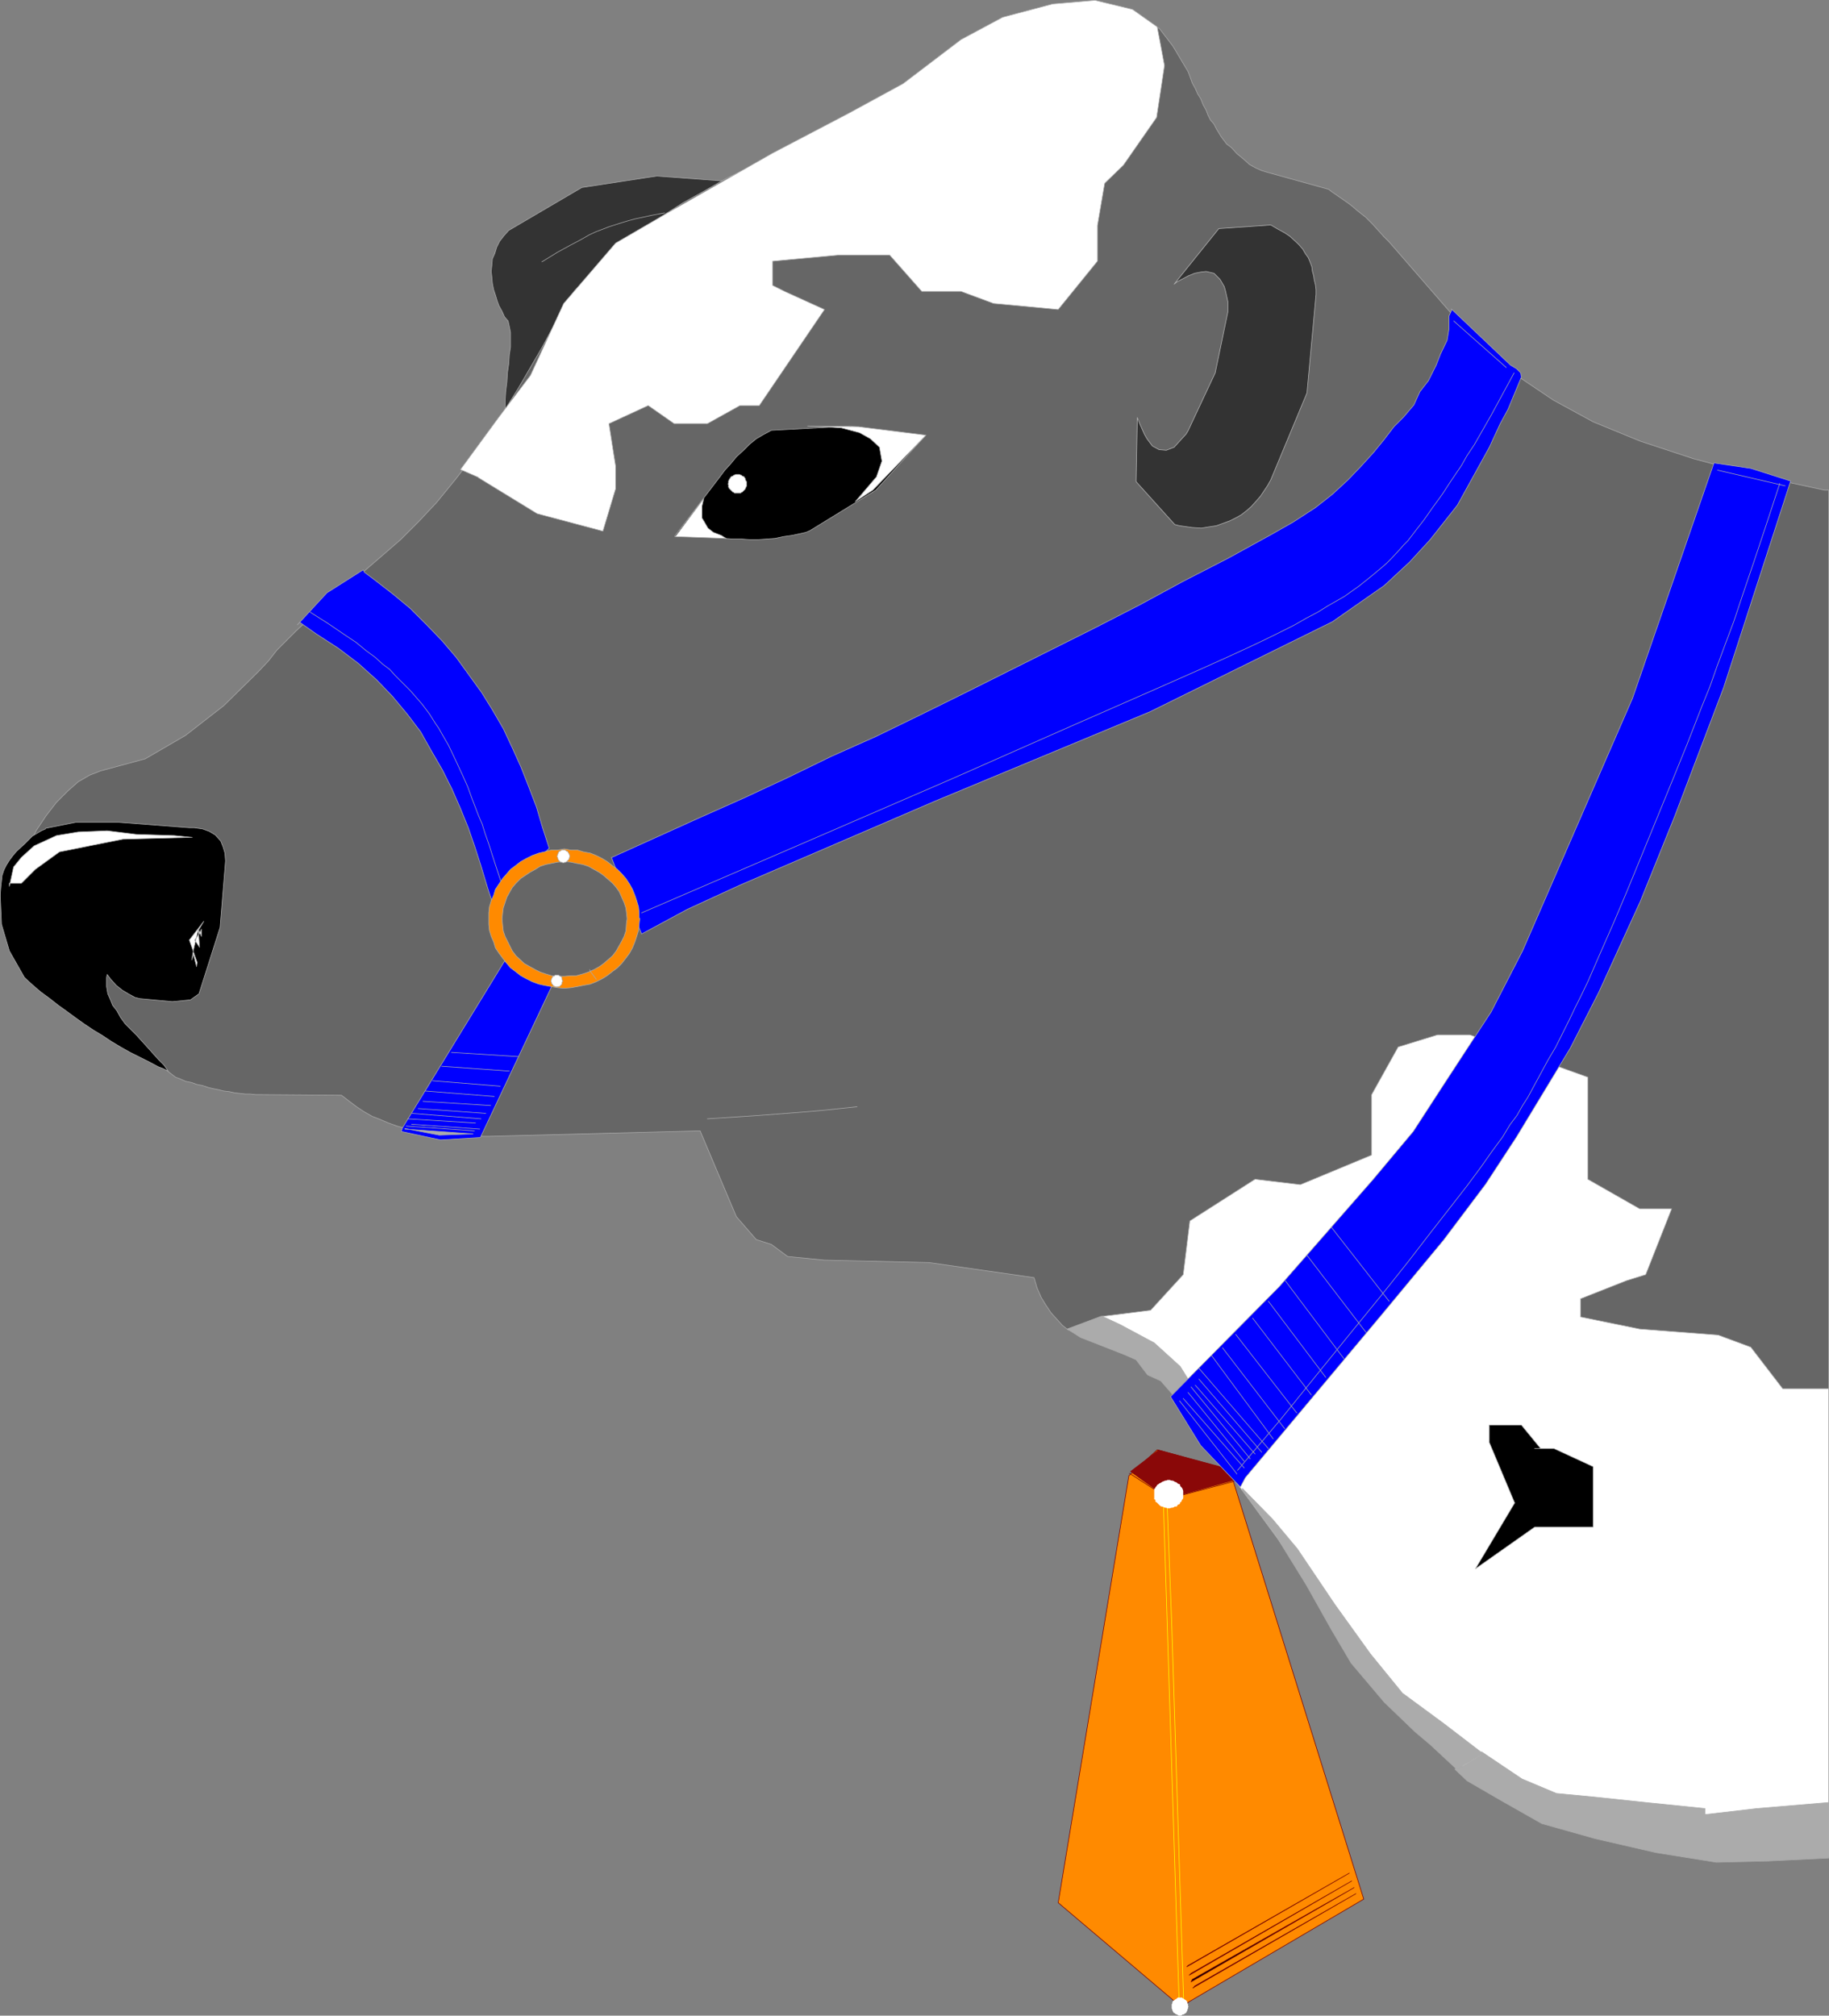 <?xml version="1.0" encoding="UTF-8" standalone="no"?>
<svg
   version="1.0"
   width="129.51mm"
   height="142.697mm"
   id="svg99"
   sodipodi:docname="Cow Head 2.wmf"
   xmlns:inkscape="http://www.inkscape.org/namespaces/inkscape"
   xmlns:sodipodi="http://sodipodi.sourceforge.net/DTD/sodipodi-0.dtd"
   xmlns="http://www.w3.org/2000/svg"
   xmlns:svg="http://www.w3.org/2000/svg">
  <rect width="100%" height="100%" fill="#808080" stroke="none"/>
  <sodipodi:namedview
     id="namedview99"
     pagecolor="#ffffff"
     bordercolor="#000000"
     borderopacity="0.25"
     inkscape:showpageshadow="2"
     inkscape:pageopacity="0.0"
     inkscape:pagecheckerboard="0"
     inkscape:deskcolor="#d1d1d1"
     inkscape:document-units="mm" />
  <defs
     id="defs1">
    <pattern
       id="WMFhbasepattern"
       patternUnits="userSpaceOnUse"
       width="6"
       height="6"
       x="0"
       y="0" />
  </defs>
  <path
     style="fill:#333333;fill-opacity:1;fill-rule:evenodd;stroke:none"
     d="m 136.148,61.649 19.554,-11.473 20.038,-3.07 19.715,1.454 19.23,2.424 -75.952,72.072 -0.646,-1.293 -0.646,-1.293 -0.97,-2.424 -0.646,-2.586 -0.485,-2.747 -0.162,-2.586 v -2.747 l 0.162,-2.586 0.323,-2.586 0.162,-2.586 0.323,-2.262 0.162,-2.424 0.323,-2.101 v -2.101 -1.778 l -0.323,-1.616 -0.323,-1.454 -0.97,-1.131 -0.646,-1.454 -0.808,-1.454 -0.485,-1.293 -0.485,-1.616 -0.485,-1.454 -0.323,-1.616 -0.162,-1.778 -0.162,-1.454 0.162,-1.616 0.162,-1.778 0.646,-1.454 0.485,-1.616 0.808,-1.616 1.131,-1.454 1.293,-1.454 z"
     id="path1" />
  <path
     style="fill:none;stroke:#ababab;stroke-width:0.162px;stroke-linecap:round;stroke-linejoin:round;stroke-miterlimit:4;stroke-dasharray:none;stroke-opacity:1"
     d="m 136.148,61.649 19.554,-11.473 20.038,-3.07 19.715,1.454 19.23,2.424 -75.952,72.072 -0.646,-1.293 -0.646,-1.293 -0.97,-2.424 -0.646,-2.586 -0.485,-2.747 -0.162,-2.586 v -2.747 l 0.162,-2.586 0.323,-2.586 0.162,-2.586 0.323,-2.262 0.162,-2.424 0.323,-2.101 v -2.101 -1.778 l -0.323,-1.616 -0.323,-1.454 -0.97,-1.131 -0.646,-1.454 -0.808,-1.454 -0.485,-1.293 -0.485,-1.616 -0.485,-1.454 -0.323,-1.616 -0.162,-1.778 -0.162,-1.454 0.162,-1.616 0.162,-1.778 0.646,-1.454 0.485,-1.616 0.808,-1.616 1.131,-1.454 1.293,-1.454 v 0"
     id="path2" />
  <path
     style="fill:#666666;fill-opacity:1;fill-rule:evenodd;stroke:none"
     d="m 489.405,131.136 v 242.233 l -196.505,-17.937 -6.949,0.485 -1.616,-1.293 -1.616,-1.778 -1.454,-1.616 -1.293,-1.939 -1.293,-2.101 -1.131,-2.586 -0.808,-2.747 -28.118,-4.04 -27.957,-0.646 -9.858,-0.97 -4.363,-3.232 -4.04,-1.293 -5.333,-6.141 -9.696,-22.947 -56.398,1.454 h -1.778 l -1.454,-0.162 h -3.232 l -2.586,-0.162 -2.909,-0.162 -2.586,-0.323 -2.747,-0.323 -2.424,-0.485 -2.586,-0.485 -2.424,-0.646 -2.262,-0.808 -2.262,-0.97 -2.101,-0.808 -2.262,-1.293 -1.939,-1.293 -1.939,-1.454 -2.101,-1.616 -21.493,-0.162 h -1.454 l -1.454,-0.162 h -1.293 l -1.454,-0.162 -1.454,-0.162 -1.454,-0.323 -1.454,-0.162 -1.293,-0.323 -1.616,-0.323 -1.293,-0.323 -1.454,-0.485 -1.616,-0.323 -1.293,-0.485 -1.616,-0.323 -1.454,-0.646 -1.293,-0.485 -28.118,-21.816 -2.909,-1.939 -2.262,-1.778 -3.878,-3.878 -2.909,-4.525 -1.778,-4.363 -0.97,-4.848 v -4.686 l 0.485,-4.848 1.293,-4.686 1.616,-4.363 2.262,-4.363 2.586,-3.878 2.747,-3.555 3.07,-3.07 2.747,-2.424 3.07,-1.778 2.909,-1.131 11.958,-3.232 10.827,-6.302 10.181,-7.918 9.211,-9.049 2.747,-2.909 2.262,-2.909 5.01,-5.01 4.848,-4.525 4.525,-4.04 4.686,-4.04 4.525,-3.717 4.686,-4.04 4.848,-4.202 4.848,-4.848 4.848,-5.171 5.01,-6.141 5.494,-7.11 5.494,-7.918 5.818,-9.373 6.302,-10.827 6.626,-12.281 2.101,-2.909 2.424,-2.424 4.848,-5.009 5.171,-4.525 5.333,-4.04 5.494,-3.878 5.818,-3.717 5.818,-3.232 5.656,-3.232 6.302,-3.07 5.979,-3.232 6.141,-2.747 5.979,-3.07 5.979,-3.232 6.141,-3.232 6.949,-2.262 8.08,-3.717 12.766,-9.211 12.443,-7.272 10.019,-2.909 10.342,-0.808 8.726,2.586 10.019,1.939 3.717,4.848 4.04,6.787 0.323,0.808 0.808,2.262 0.808,1.454 0.646,1.454 0.808,1.293 0.646,1.616 0.808,1.454 0.485,1.293 0.646,1.293 0.97,1.131 0.646,1.293 1.293,2.101 1.454,1.939 1.293,0.97 1.454,1.616 1.778,1.454 1.616,1.454 1.778,0.97 1.454,0.646 1.616,0.485 16.322,4.525 0.808,0.646 2.586,1.778 1.616,1.131 1.293,0.97 1.293,1.131 2.262,1.778 1.778,1.778 1.616,1.778 1.454,1.616 1.454,1.454 18.261,21.008 7.757,8.08 8.565,6.949 9.373,6.302 10.666,5.817 12.605,5.171 14.221,4.686 16.322,4.363 18.746,4.04 z"
     id="path3" />
  <path
     style="fill:none;stroke:#ababab;stroke-width:0.162px;stroke-linecap:round;stroke-linejoin:round;stroke-miterlimit:4;stroke-dasharray:none;stroke-opacity:1"
     d="m 489.405,131.136 v 242.233 l -196.505,-17.937 -6.949,0.485 -1.616,-1.293 -1.616,-1.778 -1.454,-1.616 -1.293,-1.939 -1.293,-2.101 -1.131,-2.586 -0.808,-2.747 -28.118,-4.04 -27.957,-0.646 -9.858,-0.97 -4.363,-3.232 -4.04,-1.293 -5.333,-6.141 -9.696,-22.947 -56.398,1.454 h -1.778 l -1.454,-0.162 h -3.232 l -2.586,-0.162 -2.909,-0.162 -2.586,-0.323 -2.747,-0.323 -2.424,-0.485 -2.586,-0.485 -2.424,-0.646 -2.262,-0.808 -2.262,-0.97 -2.101,-0.808 -2.262,-1.293 -1.939,-1.293 -1.939,-1.454 -2.101,-1.616 -21.493,-0.162 h -1.454 l -1.454,-0.162 h -1.293 l -1.454,-0.162 -1.454,-0.162 -1.454,-0.323 -1.454,-0.162 -1.293,-0.323 -1.616,-0.323 -1.293,-0.323 -1.454,-0.485 -1.616,-0.323 -1.293,-0.485 -1.616,-0.323 -1.454,-0.646 -1.293,-0.485 -28.118,-21.816 -2.909,-1.939 -2.262,-1.778 -3.878,-3.878 -2.909,-4.525 -1.778,-4.363 -0.97,-4.848 v -4.686 l 0.485,-4.848 1.293,-4.686 1.616,-4.363 2.262,-4.363 2.586,-3.878 2.747,-3.555 3.07,-3.07 2.747,-2.424 3.07,-1.778 2.909,-1.131 11.958,-3.232 10.827,-6.302 10.181,-7.918 9.211,-9.049 2.747,-2.909 2.262,-2.909 5.01,-5.01 4.848,-4.525 4.525,-4.04 4.686,-4.04 4.525,-3.717 4.686,-4.04 4.848,-4.202 4.848,-4.848 4.848,-5.171 5.01,-6.141 5.494,-7.11 5.494,-7.918 5.818,-9.373 6.302,-10.827 6.626,-12.281 2.101,-2.909 2.424,-2.424 4.848,-5.009 5.171,-4.525 5.333,-4.04 5.494,-3.878 5.818,-3.717 5.818,-3.232 5.656,-3.232 6.302,-3.07 5.979,-3.232 6.141,-2.747 5.979,-3.07 5.979,-3.232 6.141,-3.232 6.949,-2.262 8.08,-3.717 12.766,-9.211 12.443,-7.272 10.019,-2.909 10.342,-0.808 8.726,2.586 10.019,1.939 3.717,4.848 4.04,6.787 0.323,0.808 0.808,2.262 0.808,1.454 0.646,1.454 0.808,1.293 0.646,1.616 0.808,1.454 0.485,1.293 0.646,1.293 0.97,1.131 0.646,1.293 1.293,2.101 1.454,1.939 1.293,0.97 1.454,1.616 1.778,1.454 1.616,1.454 1.778,0.97 1.454,0.646 1.616,0.485 16.322,4.525 0.808,0.646 2.586,1.778 1.616,1.131 1.293,0.97 1.293,1.131 2.262,1.778 1.778,1.778 1.616,1.778 1.454,1.616 1.454,1.454 18.261,21.008 7.757,8.08 8.565,6.949 9.373,6.302 10.666,5.817 12.605,5.171 14.221,4.686 16.322,4.363 18.746,4.04 h 1.131 v 0"
     id="path4" />
  <path
     style="fill:#333333;fill-opacity:1;fill-rule:evenodd;stroke:none"
     d="m 314.231,76.031 0.808,-0.646 3.07,-1.616 1.616,-0.646 1.616,-0.323 1.454,-0.162 2.101,0.485 1.616,1.616 1.131,1.939 0.323,1.131 0.323,1.454 0.323,1.454 v 1.131 1.616 l -3.394,16.321 -7.272,15.513 -0.485,0.808 -1.616,1.778 -1.616,1.778 -2.101,0.808 -1.939,-0.162 -1.778,-0.97 -1.454,-1.939 -0.646,-1.131 -0.646,-1.454 -0.646,-1.454 -0.646,-1.616 -0.323,17.129 10.342,11.473 1.293,0.323 3.394,0.485 2.424,0.162 1.939,-0.323 2.101,-0.323 1.778,-0.646 1.778,-0.646 1.616,-0.808 1.454,-0.808 1.454,-1.131 1.293,-1.131 1.293,-1.454 1.131,-1.293 0.97,-1.454 0.97,-1.454 0.808,-1.454 9.696,-23.27 2.424,-26.34 v -1.293 l -0.162,-1.293 -0.323,-1.293 -0.162,-1.131 -0.323,-1.131 -0.162,-1.293 -0.485,-1.293 -0.485,-1.131 -0.808,-1.131 -0.646,-1.131 -1.131,-1.293 -2.262,-2.101 -1.454,-0.97 -1.778,-0.97 -1.939,-1.131 -13.898,0.97 z"
     id="path5" />
  <path
     style="fill:none;stroke:#b6b6b6;stroke-width:0.162px;stroke-linecap:round;stroke-linejoin:round;stroke-miterlimit:4;stroke-dasharray:none;stroke-opacity:1"
     d="m 314.231,76.031 0.808,-0.646 3.07,-1.616 1.616,-0.646 1.616,-0.323 1.454,-0.162 2.101,0.485 1.616,1.616 1.131,1.939 0.323,1.131 0.323,1.454 0.323,1.454 v 1.131 1.616 l -3.394,16.321 -7.272,15.513 -0.485,0.808 -1.616,1.778 -1.616,1.778 -2.101,0.808 -1.939,-0.162 -1.778,-0.97 -1.454,-1.939 -0.646,-1.131 -0.646,-1.454 -0.646,-1.454 -0.646,-1.616 -0.323,17.129 10.342,11.473 1.293,0.323 3.394,0.485 2.424,0.162 1.939,-0.323 2.101,-0.323 1.778,-0.646 1.778,-0.646 1.616,-0.808 1.454,-0.808 1.454,-1.131 1.293,-1.131 1.293,-1.454 1.131,-1.293 0.97,-1.454 0.97,-1.454 0.808,-1.454 9.696,-23.27 2.424,-26.34 v -1.293 l -0.162,-1.293 -0.323,-1.293 -0.162,-1.131 -0.323,-1.131 -0.162,-1.293 -0.485,-1.293 -0.485,-1.131 -0.808,-1.131 -0.646,-1.131 -1.131,-1.293 -2.262,-2.101 -1.454,-0.97 -1.778,-0.97 -1.939,-1.131 -13.898,0.97 -11.958,14.867 v 0"
     id="path6" />
  <path
     style="fill:#0000ff;fill-opacity:1;fill-rule:evenodd;stroke:none"
     d="m 79.588,167.172 7.918,-8.565 9.696,-6.141 0.323,0.646 2.586,1.939 5.01,3.878 4.686,3.878 4.363,4.363 4.202,4.363 3.717,4.363 3.394,4.686 3.394,4.686 2.909,4.686 2.909,5.009 2.424,5.171 2.262,5.009 2.101,5.333 2.101,5.494 1.616,5.494 1.778,5.494 -15.19,14.544 -0.808,-2.424 -0.808,-2.586 -1.454,-4.848 -1.616,-5.01 -1.778,-5.171 -2.101,-5.171 -2.262,-5.171 -2.586,-5.171 -2.909,-5.009 -2.909,-5.171 -3.555,-4.686 -4.04,-4.848 -4.202,-4.363 -4.848,-4.363 -5.333,-4.04 -5.979,-3.878 -4.363,-3.07 z"
     id="path7" />
  <path
     style="fill:none;stroke:#ababab;stroke-width:0.162px;stroke-linecap:round;stroke-linejoin:round;stroke-miterlimit:4;stroke-dasharray:none;stroke-opacity:1"
     d="m 79.588,167.172 7.918,-8.565 9.696,-6.141 0.323,0.646 2.586,1.939 5.01,3.878 4.686,3.878 4.363,4.363 4.202,4.363 3.717,4.363 3.394,4.686 3.394,4.686 2.909,4.686 2.909,5.009 2.424,5.171 2.262,5.009 2.101,5.333 2.101,5.494 1.616,5.494 1.778,5.494 -15.19,14.544 -0.808,-2.424 -0.808,-2.586 -1.454,-4.848 -1.616,-5.01 -1.778,-5.171 -2.101,-5.171 -2.262,-5.171 -2.586,-5.171 -2.909,-5.009 -2.909,-5.171 -3.555,-4.686 -4.04,-4.848 -4.202,-4.363 -4.848,-4.363 -5.333,-4.04 -5.979,-3.878 -4.363,-3.07 -0.646,0.646 v 0"
     id="path8" />
  <path
     style="fill:#0000ff;fill-opacity:1;fill-rule:evenodd;stroke:none"
     d="m 107.706,301.781 27.31,-44.601 12.766,6.464 -19.23,40.722 -10.666,0.646 -10.504,-2.262 0.323,-0.97 z"
     id="path9" />
  <path
     style="fill:none;stroke:#ababab;stroke-width:0.162px;stroke-linecap:round;stroke-linejoin:round;stroke-miterlimit:4;stroke-dasharray:none;stroke-opacity:1"
     d="m 107.706,301.781 27.31,-44.601 12.766,6.464 -19.23,40.722 -10.666,0.646 -10.504,-2.262 0.323,-0.97 v 0"
     id="path10" />
  <path
     style="fill:#0000ff;fill-opacity:1;fill-rule:evenodd;stroke:none"
     d="m 163.62,229.386 8.08,20.523 12.282,-6.625 14.059,-6.464 52.197,-22.462 57.53,-23.916 48.803,-24.078 13.898,-9.696 6.787,-6.302 5.494,-5.979 7.272,-9.211 8.565,-15.513 2.909,-6.302 2.101,-3.878 3.555,-8.565 -0.162,-1.131 -1.131,-1.131 -1.616,-0.97 -15.837,-15.028 0.162,0.162 -0.808,1.778 v 3.555 l -0.485,2.909 -1.778,3.717 -1.131,2.909 -2.101,4.202 -2.262,2.909 -1.616,3.555 -2.747,3.232 -2.586,2.586 -2.586,3.394 -2.909,3.555 -3.232,3.555 -3.555,3.717 -4.202,3.878 -4.525,3.555 -5.979,3.878 -5.979,3.394 -11.474,6.302 -11.958,6.141 -11.635,6.302 -11.958,6.141 -11.635,5.817 -11.958,5.979 -11.635,5.817 -11.797,5.817 -11.635,5.656 -11.958,5.333 -11.635,5.656 -11.797,5.494 -11.635,5.171 -11.797,5.333 -11.797,5.333 v 0 z"
     id="path11" />
  <path
     style="fill:none;stroke:#ababab;stroke-width:0.162px;stroke-linecap:round;stroke-linejoin:round;stroke-miterlimit:4;stroke-dasharray:none;stroke-opacity:1"
     d="m 163.62,229.386 8.08,20.523 12.282,-6.625 14.059,-6.464 52.197,-22.462 57.53,-23.916 48.803,-24.078 13.898,-9.696 6.787,-6.302 5.494,-5.979 7.272,-9.211 8.565,-15.513 2.909,-6.302 2.101,-3.878 3.555,-8.565 -0.162,-1.131 -1.131,-1.131 -1.616,-0.97 -15.837,-15.028 0.162,0.162 -0.808,1.778 v 3.555 l -0.485,2.909 -1.778,3.717 -1.131,2.909 -2.101,4.202 -2.262,2.909 -1.616,3.555 -2.747,3.232 -2.586,2.586 -2.586,3.394 -2.909,3.555 -3.232,3.555 -3.555,3.717 -4.202,3.878 -4.525,3.555 -5.979,3.878 -5.979,3.394 -11.474,6.302 -11.958,6.141 -11.635,6.302 -11.958,6.141 -11.635,5.817 -11.958,5.979 -11.635,5.817 -11.797,5.817 -11.635,5.656 -11.958,5.333 -11.635,5.656 -11.797,5.494 -11.635,5.171 -11.797,5.333 -11.797,5.333 v 0"
     id="path12" />
  <path
     style="fill:#ffffff;fill-opacity:1;fill-rule:evenodd;stroke:none"
     d="m 127.906,127.742 15.837,9.696 17.614,4.686 3.394,-11.312 v -6.141 l -1.778,-11.312 10.504,-4.848 6.949,4.848 h 8.888 l 8.726,-4.848 h 5.171 l 17.453,-25.694 -10.666,-4.848 -3.232,-1.616 v -6.464 l 17.453,-1.616 h 13.898 l 8.565,9.696 h 10.504 l 8.726,3.232 17.291,1.616 10.504,-12.928 v -9.534 l 1.939,-11.312 5.01,-4.848 8.888,-12.766 2.101,-13.897 -1.939,-10.342 -6.626,-4.686 -10.019,-2.424 -11.312,0.97 -13.413,3.555 -11.15,5.979 -15.514,11.797 -14.544,7.918 -20.362,10.665 -28.118,15.998 -13.898,8.08 -13.898,16.16 -8.888,19.23 -8.565,11.312 -10.181,13.897 4.848,2.101 v 0 z"
     id="path13" />
  <path
     style="fill:none;stroke:#ababab;stroke-width:0.162px;stroke-linecap:round;stroke-linejoin:round;stroke-miterlimit:4;stroke-dasharray:none;stroke-opacity:1"
     d="m 127.906,127.742 15.837,9.696 17.614,4.686 3.394,-11.312 v -6.141 l -1.778,-11.312 10.504,-4.848 6.949,4.848 h 8.888 l 8.726,-4.848 h 5.171 l 17.453,-25.694 -10.666,-4.848 -3.232,-1.616 v -6.464 l 17.453,-1.616 h 13.898 l 8.565,9.696 h 10.504 l 8.726,3.232 17.291,1.616 10.504,-12.928 v -9.534 l 1.939,-11.312 5.01,-4.848 8.888,-12.766 2.101,-13.897 -1.939,-10.342 -6.626,-4.686 -10.019,-2.424 -11.312,0.97 -13.413,3.555 -11.15,5.979 -15.514,11.797 -14.544,7.918 -20.362,10.665 -28.118,15.998 -13.898,8.08 -13.898,16.16 -8.888,19.23 -8.565,11.312 -10.181,13.897 4.848,2.101 v 0"
     id="path14" />
  <path
     style="fill:#ffffff;fill-opacity:1;fill-rule:evenodd;stroke:none"
     d="m 295,352.2 12.928,-1.616 8.726,-9.534 1.778,-14.382 17.453,-11.15 12.12,1.454 19.069,-7.918 v -16.16 l 7.11,-12.766 10.504,-3.232 h 8.726 l 31.512,11.312 v 12.766 14.544 l 13.898,7.918 h 8.565 l -6.949,17.614 -5.171,1.616 -12.282,4.848 v 4.848 l 15.837,3.232 21.008,1.616 8.726,3.232 8.565,11.15 h 10.504 1.778 v 125.237 l -24.078,1.131 -16.16,-2.262 -6.949,-1.131 -27.795,-7.433 -18.907,-10.019 -3.717,-4.04 -3.07,-3.232 -1.778,-1.293 -3.394,-2.101 -7.595,-7.433 -12.443,-15.675 -8.403,-13.251 -13.09,-18.26 -20.038,-27.31 -8.242,-12.443 -8.403,-10.181 -10.342,-9.696 z"
     id="path15" />
  <path
     style="fill:none;stroke:#ababab;stroke-width:0.162px;stroke-linecap:round;stroke-linejoin:round;stroke-miterlimit:4;stroke-dasharray:none;stroke-opacity:1"
     d="m 295,352.2 12.928,-1.616 8.726,-9.534 1.778,-14.382 17.453,-11.15 12.12,1.454 19.069,-7.918 v -16.16 l 7.11,-12.766 10.504,-3.232 h 8.726 l 31.512,11.312 v 12.766 14.544 l 13.898,7.918 h 8.565 l -6.949,17.614 -5.171,1.616 -12.282,4.848 v 4.848 l 15.837,3.232 21.008,1.616 8.726,3.232 8.565,11.15 h 10.504 1.778 v 125.237 l -24.078,1.131 -16.16,-2.262 -6.949,-1.131 -27.795,-7.433 -18.907,-10.019 -3.717,-4.04 -3.07,-3.232 -1.778,-1.293 -3.394,-2.101 -7.595,-7.433 -12.443,-15.675 -8.403,-13.251 -13.09,-18.26 -20.038,-27.31 -8.242,-12.443 -8.403,-10.181 -10.342,-9.696 v 0"
     id="path16" />
  <path
     style="fill:none;stroke:#ababab;stroke-width:0.162px;stroke-linecap:round;stroke-linejoin:round;stroke-miterlimit:4;stroke-dasharray:none;stroke-opacity:1"
     d="m 145.036,70.052 4.202,-2.586 3.555,-1.939 2.747,-1.454 2.262,-1.293 1.778,-0.808 1.293,-0.485 2.101,-0.808 0.485,-0.162 3.07,-0.97 1.616,-0.485 1.778,-0.485 2.262,-0.485 2.262,-0.485 3.394,-0.646"
     id="path17" />
  <path
     style="fill:#000000;fill-opacity:1;fill-rule:evenodd;stroke:none"
     d="m 410.706,387.589 h 5.171 l 10.504,4.848 v 6.464 9.696 h -15.675 l -15.837,11.15 10.504,-17.614 -6.787,-16.16 v -4.686 h 8.565 l 5.171,6.302 z"
     id="path18" />
  <path
     style="fill:none;stroke:#ababab;stroke-width:0.162px;stroke-linecap:round;stroke-linejoin:round;stroke-miterlimit:4;stroke-dasharray:none;stroke-opacity:1"
     d="m 410.706,387.589 h 5.171 l 10.504,4.848 v 6.464 9.696 h -15.675 l -15.837,11.15 10.504,-17.614 -6.787,-16.16 v -4.686 h 8.565 l 5.171,6.302 h -1.616 v 0"
     id="path19" />
  <path
     style="fill:none;stroke:#ababab;stroke-width:0.162px;stroke-linecap:round;stroke-linejoin:round;stroke-miterlimit:4;stroke-dasharray:none;stroke-opacity:1"
     d="m 389.052,85.889 14.059,12.443"
     id="path20" />
  <path
     style="fill:#000000;fill-opacity:1;fill-rule:evenodd;stroke:none"
     d="m 180.588,143.417 11.958,-15.675 1.454,-1.939 1.616,-1.778 1.454,-1.778 1.939,-1.778 1.616,-1.616 1.778,-1.454 1.939,-1.131 2.101,-1.131 21.17,-1.131 19.877,2.747 -13.09,14.382 -17.614,10.827 -1.131,0.485 -3.717,0.808 -2.262,0.323 -2.262,0.485 -2.262,0.162 -2.262,0.162 h -2.262 l -2.101,-0.162 h -2.424 l -2.101,-0.162 -2.262,-0.162 -2.101,-0.323 h -2.262 -2.262 -2.262 -2.262 v 0 z"
     id="path21" />
  <path
     style="fill:none;stroke:#ababab;stroke-width:0.162px;stroke-linecap:round;stroke-linejoin:round;stroke-miterlimit:4;stroke-dasharray:none;stroke-opacity:1"
     d="m 180.588,143.417 11.958,-15.675 1.454,-1.939 1.616,-1.778 1.454,-1.778 1.939,-1.778 1.616,-1.616 1.778,-1.454 1.939,-1.131 2.101,-1.131 21.17,-1.131 19.877,2.747 -13.09,14.382 -17.614,10.827 -1.131,0.485 -3.717,0.808 -2.262,0.323 -2.262,0.485 -2.262,0.162 -2.262,0.162 h -2.262 l -2.101,-0.162 h -2.424 l -2.101,-0.162 -2.262,-0.162 -2.101,-0.323 h -2.262 -2.262 -2.262 -2.262 v 0"
     id="path22" />
  <path
     style="fill:#ffffff;fill-opacity:1;fill-rule:evenodd;stroke:none"
     d="m 216.14,114.006 4.202,0.162 4.848,0.323 4.848,1.293 2.909,1.616 2.424,2.262 0.646,3.717 -1.454,4.202 -5.656,6.625 1.778,-1.939 -1.778,1.939 4.686,-3.07 14.221,-14.705 -18.099,-2.262 z"
     id="path23" />
  <path
     style="fill:none;stroke:#ababab;stroke-width:0.162px;stroke-linecap:round;stroke-linejoin:round;stroke-miterlimit:4;stroke-dasharray:none;stroke-opacity:1"
     d="m 216.14,114.006 4.202,0.162 4.848,0.323 4.848,1.293 2.909,1.616 2.424,2.262 0.646,3.717 -1.454,4.202 -5.656,6.625 1.778,-1.939 -1.778,1.939 4.686,-3.07 14.221,-14.705 -18.099,-2.262 -13.574,-0.162 v 0"
     id="path24" />
  <path
     style="fill:#ffffff;fill-opacity:1;fill-rule:evenodd;stroke:none"
     d="m 180.749,143.578 7.595,-10.181 -0.485,2.101 v 1.778 1.293 l 0.485,0.808 1.131,1.939 1.454,1.131 2.101,0.808 1.293,0.808 z"
     id="path25" />
  <path
     style="fill:none;stroke:#ababab;stroke-width:0.162px;stroke-linecap:round;stroke-linejoin:round;stroke-miterlimit:4;stroke-dasharray:none;stroke-opacity:1"
     d="m 180.749,143.578 7.595,-10.181 -0.485,2.101 v 1.778 1.293 l 0.485,0.808 1.131,1.939 1.454,1.131 2.101,0.808 1.293,0.808 -13.574,-0.485 v 0"
     id="path26" />
  <path
     style="fill:#000000;fill-opacity:1;fill-rule:evenodd;stroke:none"
     d="m 12.201,221.63 8.08,-1.616 h 11.474 l 18.907,1.454 h 1.293 l 2.262,0.323 1.778,0.646 1.616,0.97 1.454,1.616 0.646,1.616 0.485,1.616 0.162,2.101 -1.454,17.776 -5.656,17.776 -2.262,1.616 -4.848,0.485 -8.726,-0.808 -1.293,-0.323 -1.778,-0.97 -1.616,-0.97 -1.616,-1.293 -1.454,-1.616 -0.97,-1.293 -0.162,0.808 v 2.424 l 0.323,1.939 0.646,1.454 0.646,1.616 1.131,1.454 0.97,1.778 1.293,1.778 1.454,1.454 1.616,1.616 1.454,1.616 1.616,1.778 1.293,1.454 1.454,1.616 1.454,1.454 1.131,1.616 -1.293,-0.646 -1.293,-0.485 -2.424,-1.293 -2.586,-1.293 -2.586,-1.293 -2.586,-1.454 -2.424,-1.454 -2.424,-1.616 -2.424,-1.454 -2.424,-1.616 -2.262,-1.616 -2.424,-1.778 -2.262,-1.616 -2.262,-1.778 -2.424,-1.778 -2.262,-1.939 -2.101,-1.939 -4.04,-7.11 -2.101,-7.11 -0.323,-7.433 v -0.646 l 0.162,-2.101 0.162,-1.454 0.162,-1.454 0.485,-1.454 0.646,-1.293 0.808,-1.293 0.97,-1.293 0.97,-1.131 2.101,-1.939 2.101,-2.101 2.424,-1.454 1.131,-0.485 v 0 z"
     id="path27" />
  <path
     style="fill:none;stroke:#ababab;stroke-width:0.162px;stroke-linecap:round;stroke-linejoin:round;stroke-miterlimit:4;stroke-dasharray:none;stroke-opacity:1"
     d="m 12.201,221.63 8.08,-1.616 h 11.474 l 18.907,1.454 h 1.293 l 2.262,0.323 1.778,0.646 1.616,0.97 1.454,1.616 0.646,1.616 0.485,1.616 0.162,2.101 -1.454,17.776 -5.656,17.776 -2.262,1.616 -4.848,0.485 -8.726,-0.808 -1.293,-0.323 -1.778,-0.97 -1.616,-0.97 -1.616,-1.293 -1.454,-1.616 -0.97,-1.293 -0.162,0.808 v 2.424 l 0.323,1.939 0.646,1.454 0.646,1.616 1.131,1.454 0.97,1.778 1.293,1.778 1.454,1.454 1.616,1.616 1.454,1.616 1.616,1.778 1.293,1.454 1.454,1.616 1.454,1.454 1.131,1.616 -1.293,-0.646 -1.293,-0.485 -2.424,-1.293 -2.586,-1.293 -2.586,-1.293 -2.586,-1.454 -2.424,-1.454 -2.424,-1.616 -2.424,-1.454 -2.424,-1.616 -2.262,-1.616 -2.424,-1.778 -2.262,-1.616 -2.262,-1.778 -2.424,-1.778 -2.262,-1.939 -2.101,-1.939 -4.04,-7.11 -2.101,-7.11 -0.323,-7.433 v -0.646 l 0.162,-2.101 0.162,-1.454 0.162,-1.454 0.485,-1.454 0.646,-1.293 0.808,-1.293 0.97,-1.293 0.97,-1.131 2.101,-1.939 2.101,-2.101 2.424,-1.454 1.131,-0.485 v 0"
     id="path28" />
  <path
     style="fill:#ffffff;fill-opacity:1;fill-rule:evenodd;stroke:none"
     d="m 2.505,237.143 1.131,-5.171 2.101,-2.586 3.394,-3.07 5.979,-2.747 5.818,-0.97 7.757,-0.323 7.757,0.97 10.181,0.323 4.848,0.485 -18.584,0.485 -16.968,3.394 -6.464,4.686 -3.717,3.717 H 2.505 Z"
     id="path29" />
  <path
     style="fill:none;stroke:#ababab;stroke-width:0.162px;stroke-linecap:round;stroke-linejoin:round;stroke-miterlimit:4;stroke-dasharray:none;stroke-opacity:1"
     d="m 2.505,237.143 1.131,-5.171 2.101,-2.586 3.394,-3.07 5.979,-2.747 5.818,-0.97 7.757,-0.323 7.757,0.97 10.181,0.323 4.848,0.485 -18.584,0.485 -16.968,3.394 -6.464,4.686 -3.717,3.717 H 2.505 v 0.808 0"
     id="path30" />
  <path
     style="fill:#ffffff;fill-opacity:1;fill-rule:evenodd;stroke:none"
     d="m 53.409,253.464 -0.323,-4.525 1.454,-2.424 -3.878,5.01 2.101,5.979 -0.162,1.131 -0.808,-3.232 -0.485,1.454 0.485,-2.747 1.293,-5.494 0.808,1.939 v -1.939 l -0.485,1.131 -1.293,1.778 1.293,1.939 z"
     id="path31" />
  <path
     style="fill:none;stroke:#ababab;stroke-width:0.162px;stroke-linecap:round;stroke-linejoin:round;stroke-miterlimit:4;stroke-dasharray:none;stroke-opacity:1"
     d="m 53.409,253.464 -0.323,-4.525 1.454,-2.424 -3.878,5.01 2.101,5.979 -0.162,1.131 -0.808,-3.232 -0.485,1.454 0.485,-2.747 1.293,-5.494 0.808,1.939 v -1.939 l -0.485,1.131 -1.293,1.778 1.293,1.939 v 0"
     id="path32" />
  <path
     style="fill:#ff8a00;fill-opacity:1;fill-rule:evenodd;stroke:none"
     d="m 171.053,245.707 v -1.454 l -0.162,-1.616 -0.485,-1.616 -0.485,-1.454 -0.646,-1.616 -0.808,-1.454 -0.97,-1.454 -1.131,-1.293 -1.131,-1.131 -1.293,-0.97 -1.454,-1.131 -1.293,-0.808 -1.616,-0.808 -1.616,-0.646 -1.778,-0.323 -1.616,-0.485 h -1.778 l -1.778,-0.323 -1.778,0.323 h -1.778 l -1.778,0.485 -1.454,0.323 -1.778,0.646 -1.616,0.808 -1.454,0.808 -1.454,1.131 -1.293,0.97 -0.97,1.131 -1.131,1.293 -0.97,1.454 -0.97,1.454 -0.485,1.616 -0.646,1.454 -0.485,1.616 -0.162,1.616 v 1.454 1.616 l 0.162,1.616 0.485,1.616 0.646,1.454 0.485,1.616 0.97,1.454 0.97,1.293 1.131,1.454 0.97,1.131 1.293,0.97 1.454,1.131 1.454,0.808 1.616,0.808 1.778,0.646 1.454,0.323 1.778,0.323 1.778,0.323 1.778,0.162 1.778,-0.162 1.778,-0.323 1.616,-0.323 1.778,-0.323 1.616,-0.646 1.616,-0.808 1.293,-0.808 1.454,-1.131 1.293,-0.97 1.131,-1.131 1.131,-1.454 0.97,-1.293 0.808,-1.454 0.646,-1.616 0.485,-1.454 0.485,-1.616 0.162,-1.616 0.162,-1.616 v 0 z"
     id="path33" />
  <path
     style="fill:none;stroke:#ababab;stroke-width:0.162px;stroke-linecap:round;stroke-linejoin:round;stroke-miterlimit:4;stroke-dasharray:none;stroke-opacity:1"
     d="m 171.053,245.707 v -1.454 l -0.162,-1.616 -0.485,-1.616 -0.485,-1.454 -0.646,-1.616 -0.808,-1.454 -0.97,-1.454 -1.131,-1.293 -1.131,-1.131 -1.293,-0.97 -1.454,-1.131 -1.293,-0.808 -1.616,-0.808 -1.616,-0.646 -1.778,-0.323 -1.616,-0.485 h -1.778 l -1.778,-0.323 -1.778,0.323 h -1.778 l -1.778,0.485 -1.454,0.323 -1.778,0.646 -1.616,0.808 -1.454,0.808 -1.454,1.131 -1.293,0.97 -0.97,1.131 -1.131,1.293 -0.97,1.454 -0.97,1.454 -0.485,1.616 -0.646,1.454 -0.485,1.616 -0.162,1.616 v 1.454 1.616 l 0.162,1.616 0.485,1.616 0.646,1.454 0.485,1.616 0.97,1.454 0.97,1.293 1.131,1.454 0.97,1.131 1.293,0.97 1.454,1.131 1.454,0.808 1.616,0.808 1.778,0.646 1.454,0.323 1.778,0.323 1.778,0.323 1.778,0.162 1.778,-0.162 1.778,-0.323 1.616,-0.323 1.778,-0.323 1.616,-0.646 1.616,-0.808 1.293,-0.808 1.454,-1.131 1.293,-0.97 1.131,-1.131 1.131,-1.454 0.97,-1.293 0.808,-1.454 0.646,-1.616 0.485,-1.454 0.485,-1.616 0.162,-1.616 0.162,-1.616 v 0"
     id="path34" />
  <path
     style="fill:#666666;fill-opacity:1;fill-rule:evenodd;stroke:none"
     d="m 151.015,230.517 1.778,0.162 1.454,0.323 1.778,0.323 1.454,0.485 1.454,0.808 1.454,0.808 1.131,0.808 2.424,2.101 0.97,1.131 0.808,1.131 0.646,1.454 0.646,1.454 0.485,1.454 0.162,1.293 0.162,1.616 -0.162,0.97 -0.162,2.262 -0.485,1.454 -0.646,1.293 -1.454,2.586 -0.97,1.293 -2.424,2.101 -1.131,0.808 -1.454,0.808 -1.454,0.646 -1.454,0.485 -1.778,0.485 h -1.454 l -1.778,0.162 h -0.97 l -2.424,-0.162 -1.616,-0.485 -1.454,-0.485 -1.293,-0.646 -1.454,-0.808 -1.454,-0.808 -2.262,-2.101 -0.97,-1.293 -0.646,-1.293 -1.293,-2.586 -0.485,-1.454 -0.162,-1.454 -0.162,-1.778 0.162,-1.616 0.162,-1.293 0.485,-1.454 0.485,-1.454 0.808,-1.454 0.646,-1.131 0.97,-1.131 1.293,-1.293 2.424,-1.616 1.454,-0.808 1.293,-0.808 1.454,-0.485 1.616,-0.323 1.616,-0.323 z"
     id="path35" />
  <path
     style="fill:none;stroke:#ababab;stroke-width:0.162px;stroke-linecap:round;stroke-linejoin:round;stroke-miterlimit:4;stroke-dasharray:none;stroke-opacity:1"
     d="m 151.015,230.517 1.778,0.162 1.454,0.323 1.778,0.323 1.454,0.485 1.454,0.808 1.454,0.808 1.131,0.808 2.424,2.101 0.97,1.131 0.808,1.131 0.646,1.454 0.646,1.454 0.485,1.454 0.162,1.293 0.162,1.616 -0.162,0.97 -0.162,2.262 -0.485,1.454 -0.646,1.293 -1.454,2.586 -0.97,1.293 -2.424,2.101 -1.131,0.808 -1.454,0.808 -1.454,0.646 -1.454,0.485 -1.778,0.485 h -1.454 l -1.778,0.162 h -0.97 l -2.424,-0.162 -1.616,-0.485 -1.454,-0.485 -1.293,-0.646 -1.454,-0.808 -1.454,-0.808 -2.262,-2.101 -0.97,-1.293 -0.646,-1.293 -1.293,-2.586 -0.485,-1.454 -0.162,-1.454 -0.162,-1.778 0.162,-1.616 0.162,-1.293 0.485,-1.454 0.485,-1.454 0.808,-1.454 0.646,-1.131 0.97,-1.131 1.293,-1.293 2.424,-1.616 1.454,-0.808 1.293,-0.808 1.454,-0.485 1.616,-0.323 1.616,-0.323 1.778,-0.162 v 0"
     id="path36" />
  <path
     style="fill:none;stroke:#ababab;stroke-width:0.162px;stroke-linecap:round;stroke-linejoin:round;stroke-miterlimit:4;stroke-dasharray:none;stroke-opacity:1"
     d="m 157.802,259.443 0.323,0.646 1.454,1.939"
     id="path37" />
  <path
     style="fill:none;stroke:#ababab;stroke-width:0.162px;stroke-linecap:round;stroke-linejoin:round;stroke-miterlimit:4;stroke-dasharray:none;stroke-opacity:1"
     d="m 189.314,299.358 12.443,-0.808 12.766,-0.97 5.656,-0.485 4.686,-0.485 4.525,-0.485"
     id="path38" />
  <path
     style="fill:#ababab;fill-opacity:1;fill-rule:evenodd;stroke:none"
     d="m 332.492,398.739 9.05,12.281 8.08,13.089 6.626,11.797 5.333,9.049 8.888,10.504 8.242,7.918 4.202,3.555 6.949,6.464 6.787,-4.363 -10.342,-7.918 -10.989,-8.08 -8.565,-10.504 -9.534,-13.251 -10.019,-14.867 -6.626,-7.918 -8.08,-8.241 v 0.485 z"
     id="path39" />
  <path
     style="fill:none;stroke:#ababab;stroke-width:0.162px;stroke-linecap:round;stroke-linejoin:round;stroke-miterlimit:4;stroke-dasharray:none;stroke-opacity:1"
     d="m 332.492,398.739 9.05,12.281 8.08,13.089 6.626,11.797 5.333,9.049 8.888,10.504 8.242,7.918 4.202,3.555 6.949,6.464 6.787,-4.363 -10.342,-7.918 -10.989,-8.08 -8.565,-10.504 -9.534,-13.251 -10.019,-14.867 -6.626,-7.918 -8.08,-8.241 v 0.485 0"
     id="path40" />
  <path
     style="fill:#ababab;fill-opacity:1;fill-rule:evenodd;stroke:none"
     d="m 389.86,473.397 6.626,-4.686 10.827,7.272 9.211,3.878 10.181,0.97 13.736,1.454 15.837,1.616 v 1.616 l 13.898,-1.616 19.23,-1.616 v 14.867 l -16.483,0.808 -13.574,0.323 -16.16,-2.586 -16.16,-3.717 -14.382,-4.04 -10.827,-6.141 -9.211,-5.333 -3.232,-3.07 7.11,-3.878 -6.464,3.878 v 0 z"
     id="path41" />
  <path
     style="fill:none;stroke:#ababab;stroke-width:0.162px;stroke-linecap:round;stroke-linejoin:round;stroke-miterlimit:4;stroke-dasharray:none;stroke-opacity:1"
     d="m 389.86,473.397 6.626,-4.686 10.827,7.272 9.211,3.878 10.181,0.97 13.736,1.454 15.837,1.616 v 1.616 l 13.898,-1.616 19.23,-1.616 v 14.867 l -16.483,0.808 -13.574,0.323 -16.16,-2.586 -16.16,-3.717 -14.382,-4.04 -10.827,-6.141 -9.211,-5.333 -3.232,-3.07 7.11,-3.878 -6.464,3.878 v 0"
     id="path42" />
  <path
     style="fill:#ababab;fill-opacity:1;fill-rule:evenodd;stroke:none"
     d="m 295,352.2 4.848,2.262 9.05,4.848 6.949,6.302 2.909,4.686 -3.878,4.04 -4.202,-4.848 -3.555,-1.616 -3.07,-4.04 -2.909,-1.293 -11.958,-4.686 -3.555,-2.262 9.05,-3.394 h 0.323 z"
     id="path43" />
  <path
     style="fill:none;stroke:#ababab;stroke-width:0.162px;stroke-linecap:round;stroke-linejoin:round;stroke-miterlimit:4;stroke-dasharray:none;stroke-opacity:1"
     d="m 295,352.2 4.848,2.262 9.05,4.848 6.949,6.302 2.909,4.686 -3.878,4.04 -4.202,-4.848 -3.555,-1.616 -3.07,-4.04 -2.909,-1.293 -11.958,-4.686 -3.555,-2.262 9.05,-3.394 h 0.323 v 0"
     id="path44" />
  <path
     style="fill:#ffffff;fill-opacity:1;fill-rule:evenodd;stroke:none"
     d="m 199.818,129.52 v -0.323 -0.323 l -0.162,-0.162 -0.162,-0.323 v -0.323 l -0.162,-0.162 -0.162,-0.323 -0.323,-0.162 h -0.162 l -0.323,-0.323 h -0.162 l -0.323,-0.162 h -0.323 -0.162 -0.323 -0.162 l -0.323,0.162 h -0.162 l -0.323,0.323 h -0.162 l -0.323,0.162 -0.162,0.323 -0.162,0.162 -0.162,0.323 -0.162,0.323 v 0.162 0.323 l -0.162,0.323 0.162,0.162 v 0.323 0.323 l 0.162,0.323 0.162,0.162 0.162,0.162 0.162,0.162 0.323,0.323 0.162,0.162 0.323,0.162 0.162,0.162 h 0.323 0.162 0.323 0.162 0.323 0.323 l 0.162,-0.162 0.323,-0.162 0.162,-0.162 0.323,-0.323 0.162,-0.162 0.162,-0.162 v -0.162 l 0.162,-0.323 0.162,-0.323 v -0.323 -0.162 z"
     id="path45" />
  <path
     style="fill:none;stroke:#ababab;stroke-width:0.162px;stroke-linecap:round;stroke-linejoin:round;stroke-miterlimit:4;stroke-dasharray:none;stroke-opacity:1"
     d="m 199.818,129.52 v -0.323 -0.323 l -0.162,-0.162 -0.162,-0.323 v -0.323 l -0.162,-0.162 -0.162,-0.323 -0.323,-0.162 h -0.162 l -0.323,-0.323 h -0.162 l -0.323,-0.162 h -0.323 -0.162 -0.323 -0.162 l -0.323,0.162 h -0.162 l -0.323,0.323 h -0.162 l -0.323,0.162 -0.162,0.323 -0.162,0.162 -0.162,0.323 -0.162,0.323 v 0.162 0.323 l -0.162,0.323 0.162,0.162 v 0.323 0.323 l 0.162,0.323 0.162,0.162 0.162,0.162 0.162,0.162 0.323,0.323 0.162,0.162 0.323,0.162 0.162,0.162 h 0.323 0.162 0.323 0.162 0.323 0.323 l 0.162,-0.162 0.323,-0.162 0.162,-0.162 0.323,-0.323 0.162,-0.162 0.162,-0.162 v -0.162 l 0.162,-0.323 0.162,-0.323 v -0.323 -0.162 0"
     id="path46" />
  <path
     style="fill:#ffffff;fill-opacity:1;fill-rule:evenodd;stroke:none"
     d="m 152.469,229.063 v -0.162 l -0.162,-0.323 v -0.162 l -0.162,-0.162 -0.162,-0.323 -0.162,-0.162 h -0.162 l -0.162,-0.162 -0.323,-0.162 h -0.162 -0.162 -0.323 -0.162 l -0.323,0.162 -0.162,0.162 h -0.162 l -0.162,0.162 -0.162,0.323 v 0.162 l -0.162,0.162 v 0.323 l -0.162,0.162 0.162,0.323 v 0.162 l 0.162,0.323 v 0.162 l 0.162,0.162 0.162,0.162 0.162,0.162 0.162,0.162 h 0.323 l 0.162,0.162 h 0.323 0.162 l 0.162,-0.162 h 0.323 l 0.162,-0.162 0.162,-0.162 0.162,-0.162 0.162,-0.162 0.162,-0.162 v -0.323 l 0.162,-0.162 v -0.323 z"
     id="path47" />
  <path
     style="fill:none;stroke:#ababab;stroke-width:0.162px;stroke-linecap:round;stroke-linejoin:round;stroke-miterlimit:4;stroke-dasharray:none;stroke-opacity:1"
     d="m 152.469,229.063 v -0.162 l -0.162,-0.323 v -0.162 l -0.162,-0.162 -0.162,-0.323 -0.162,-0.162 h -0.162 l -0.162,-0.162 -0.323,-0.162 h -0.162 -0.162 -0.323 -0.162 l -0.323,0.162 -0.162,0.162 h -0.162 l -0.162,0.162 -0.162,0.323 v 0.162 l -0.162,0.162 v 0.323 l -0.162,0.162 0.162,0.323 v 0.162 l 0.162,0.323 v 0.162 l 0.162,0.162 0.162,0.162 0.162,0.162 0.162,0.162 h 0.323 l 0.162,0.162 h 0.323 0.162 l 0.162,-0.162 h 0.323 l 0.162,-0.162 0.162,-0.162 0.162,-0.162 0.162,-0.162 0.162,-0.162 v -0.323 l 0.162,-0.162 v -0.323 0"
     id="path48" />
  <path
     style="fill:#ffffff;fill-opacity:1;fill-rule:evenodd;stroke:none"
     d="m 150.53,262.514 v -0.162 l -0.162,-0.323 v -0.162 -0.323 l -0.162,-0.162 -0.162,-0.162 h -0.162 l -0.162,-0.162 -0.323,-0.162 h -0.162 -0.162 -0.323 -0.162 l -0.162,0.162 -0.162,0.162 h -0.323 v 0.162 l -0.162,0.162 -0.162,0.323 v 0.162 l -0.162,0.323 v 0.162 0.162 l 0.162,0.162 v 0.323 l 0.162,0.162 0.162,0.162 v 0.162 l 0.323,0.162 0.162,0.162 h 0.162 0.162 l 0.323,0.162 0.162,-0.162 h 0.162 0.323 l 0.162,-0.162 0.162,-0.162 0.162,-0.162 0.162,-0.162 v -0.162 -0.323 l 0.162,-0.162 v -0.162 h 0.162 -0.162 z"
     id="path49" />
  <path
     style="fill:none;stroke:#ababab;stroke-width:0.162px;stroke-linecap:round;stroke-linejoin:round;stroke-miterlimit:4;stroke-dasharray:none;stroke-opacity:1"
     d="m 150.53,262.514 v -0.162 l -0.162,-0.323 v -0.162 -0.323 l -0.162,-0.162 -0.162,-0.162 h -0.162 l -0.162,-0.162 -0.323,-0.162 h -0.162 -0.162 -0.323 -0.162 l -0.162,0.162 -0.162,0.162 h -0.323 v 0.162 l -0.162,0.162 -0.162,0.323 v 0.162 l -0.162,0.323 v 0.162 0.162 l 0.162,0.162 v 0.323 l 0.162,0.162 0.162,0.162 v 0.162 l 0.323,0.162 0.162,0.162 h 0.162 0.162 l 0.323,0.162 0.162,-0.162 h 0.162 0.323 l 0.162,-0.162 0.162,-0.162 0.162,-0.162 0.162,-0.162 v -0.162 -0.323 l 0.162,-0.162 v -0.162 h 0.162 -0.162 v 0"
     id="path50" />
  <path
     style="fill:none;stroke:#ababab;stroke-width:0.162px;stroke-linecap:round;stroke-linejoin:round;stroke-miterlimit:4;stroke-dasharray:none;stroke-opacity:1"
     d="m 82.982,163.778 4.848,3.07 4.04,2.747 3.394,2.262 2.747,2.262 2.424,1.778 1.939,1.778 1.939,1.454 1.454,1.616 2.747,2.747 1.293,1.293 1.131,1.293 2.101,2.424 1.939,2.586 1.616,2.586 0.808,1.131 0.808,1.454 1.778,3.07 1.778,3.717 2.101,4.525 1.293,2.909 1.293,3.555 1.616,4.202 0.97,2.262 0.808,2.586 0.97,2.747 0.97,3.07 2.262,6.949"
     id="path51" />
  <path
     style="fill:none;stroke:#ababab;stroke-width:0.162px;stroke-linecap:round;stroke-linejoin:round;stroke-miterlimit:4;stroke-dasharray:none;stroke-opacity:1"
     d="m 171.7,244.253 44.602,-19.23 38.461,-16.644 31.835,-14.059 25.048,-10.989 9.858,-4.363 8.242,-3.717 6.626,-3.07 5.333,-2.586 4.525,-2.262 3.394,-1.939 3.07,-1.616 2.586,-1.616 4.525,-2.586 3.878,-2.747 1.616,-1.293 1.616,-1.293 2.909,-2.424 1.293,-1.131 1.131,-1.131 2.262,-2.424 1.131,-1.293 1.131,-1.131 2.101,-2.747 2.262,-2.909 2.262,-3.232 2.586,-3.555 2.424,-3.717 2.747,-4.04 1.454,-2.586 1.939,-2.909 4.525,-7.918 6.141,-11.312"
     id="path52" />
  <path
     style="fill:#ff8a00;fill-opacity:1;fill-rule:evenodd;stroke:none"
     d="m 283.204,509.11 18.907,-114.249 7.595,-6.949 19.392,5.333 35.875,114.895 -48.965,28.764 -32.805,-27.795 z"
     id="path53" />
  <path
     style="fill:none;stroke:#780101;stroke-width:0.162px;stroke-linecap:round;stroke-linejoin:round;stroke-miterlimit:4;stroke-dasharray:none;stroke-opacity:1"
     d="m 283.204,509.11 18.907,-114.249 7.595,-6.949 19.392,5.333 35.875,114.895 -48.965,28.764 -32.805,-27.795 v 0"
     id="path54" />
  <path
     style="fill:none;stroke:#780101;stroke-width:0.162px;stroke-linecap:round;stroke-linejoin:round;stroke-miterlimit:4;stroke-dasharray:none;stroke-opacity:1"
     d="m 302.272,394.215 10.504,6.787 17.614,-4.686"
     id="path55" />
  <path
     style="fill:none;stroke:#ffff00;stroke-width:0.162px;stroke-linecap:round;stroke-linejoin:round;stroke-miterlimit:4;stroke-dasharray:none;stroke-opacity:1"
     d="m 312.292,400.679 1.293,33.935 3.232,102.291"
     id="path56" />
  <path
     style="fill:#8a0808;fill-opacity:1;fill-rule:evenodd;stroke:none"
     d="m 312.615,401.002 17.453,-4.848 -1.454,-3.232 -18.584,-5.009 -7.595,5.817 z"
     id="path57" />
  <path
     style="fill:none;stroke:#ffff00;stroke-width:0.162px;stroke-linecap:round;stroke-linejoin:round;stroke-miterlimit:4;stroke-dasharray:none;stroke-opacity:1"
     d="M 315.524,534.642 311.322,401.002"
     id="path58" />
  <path
     style="fill:#000000;fill-opacity:1;fill-rule:evenodd;stroke:none"
     d="m 319.24,531.895 43.632,-25.209 -43.147,24.724 -0.323,0.485 v 0 z"
     id="path59" />
  <path
     style="fill:none;stroke:#780101;stroke-width:0.162px;stroke-linecap:round;stroke-linejoin:round;stroke-miterlimit:4;stroke-dasharray:none;stroke-opacity:1"
     d="m 319.24,531.895 43.632,-25.209 -43.147,24.724 -0.323,0.485 v 0"
     id="path60" />
  <path
     style="fill:#000000;fill-opacity:1;fill-rule:evenodd;stroke:none"
     d="m 318.756,530.279 43.632,-25.209 -43.309,24.563 -0.323,0.646 z"
     id="path61" />
  <path
     style="fill:none;stroke:#780101;stroke-width:0.162px;stroke-linecap:round;stroke-linejoin:round;stroke-miterlimit:4;stroke-dasharray:none;stroke-opacity:1"
     d="m 318.756,530.279 43.632,-25.209 -43.309,24.563 -0.323,0.646 v 0"
     id="path62" />
  <path
     style="fill:#000000;fill-opacity:1;fill-rule:evenodd;stroke:none"
     d="m 318.271,528.501 43.47,-25.209 -42.986,24.724 -0.485,0.485 z"
     id="path63" />
  <path
     style="fill:none;stroke:#780101;stroke-width:0.162px;stroke-linecap:round;stroke-linejoin:round;stroke-miterlimit:4;stroke-dasharray:none;stroke-opacity:1"
     d="m 318.271,528.501 43.47,-25.209 -42.986,24.724 -0.485,0.485 v 0"
     id="path64" />
  <path
     style="fill:#000000;fill-opacity:1;fill-rule:evenodd;stroke:none"
     d="m 317.624,526.239 43.47,-25.047 -43.147,24.724 -0.323,0.323 z"
     id="path65" />
  <path
     style="fill:none;stroke:#780101;stroke-width:0.162px;stroke-linecap:round;stroke-linejoin:round;stroke-miterlimit:4;stroke-dasharray:none;stroke-opacity:1"
     d="m 317.624,526.239 43.47,-25.047 -43.147,24.724 -0.323,0.323 v 0"
     id="path66" />
  <path
     style="fill:#ffffff;fill-opacity:1;fill-rule:evenodd;stroke:none"
     d="m 317.948,536.743 v -0.162 -0.323 l -0.162,-0.162 v -0.323 l -0.162,-0.323 -0.162,-0.162 -0.162,-0.162 -0.323,-0.162 -0.162,-0.162 -0.323,-0.162 -0.162,-0.162 h -0.323 -0.162 -0.323 -0.323 l -0.162,0.162 -0.162,0.162 -0.323,0.162 -0.162,0.162 -0.323,0.162 -0.162,0.162 -0.162,0.323 v 0.323 l -0.162,0.162 v 0.323 0.323 0.162 0.323 l 0.162,0.323 v 0.162 l 0.162,0.323 0.162,0.323 0.323,0.162 0.162,0.162 0.323,0.162 h 0.162 l 0.162,0.162 0.323,0.162 h 0.323 0.162 l 0.323,-0.162 0.162,-0.162 h 0.323 l 0.162,-0.162 0.323,-0.162 0.162,-0.162 0.162,-0.323 0.162,-0.323 v -0.162 l 0.162,-0.323 v -0.323 l 0.162,-0.162 v 0 z"
     id="path67" />
  <path
     style="fill:#ffffff;fill-opacity:1;fill-rule:evenodd;stroke:none"
     d="m 316.655,399.709 v -0.323 -0.323 -0.162 l -0.162,-0.485 -0.162,-0.323 -0.162,-0.162 -0.323,-0.323 V 397.285 l -0.162,-0.162 -0.485,-0.162 -0.162,-0.162 -0.162,-0.162 -0.485,-0.162 -0.162,-0.162 -0.485,-0.162 h -0.323 l -0.323,-0.162 h -0.323 -0.323 l -0.323,0.162 h -0.323 l -0.323,0.162 -0.485,0.162 -0.162,0.162 -0.323,0.162 -0.323,0.162 -0.162,0.162 -0.323,0.162 -0.162,0.323 -0.323,0.323 v 0.162 l -0.323,0.323 v 0.485 0.162 0.323 0.323 0.485 0.323 0.323 0.323 l 0.323,0.162 v 0.485 l 0.323,0.162 0.162,0.162 0.323,0.323 0.162,0.162 0.323,0.323 0.323,0.162 h 0.162 l 0.485,0.162 0.323,0.162 h 0.323 l 0.323,0.162 h 0.323 0.323 l 0.323,-0.162 h 0.323 l 0.485,-0.162 0.162,-0.162 h 0.485 l 0.162,-0.162 0.162,-0.323 0.485,-0.162 0.162,-0.323 v -0.162 l 0.323,-0.162 0.162,-0.485 0.162,-0.162 0.162,-0.323 v -0.323 -0.323 z"
     id="path68" />
  <path
     style="fill:#0000ff;fill-opacity:1;fill-rule:evenodd;stroke:none"
     d="m 331.845,397.77 -10.504,-10.989 -8.08,-13.089 29.088,-29.411 25.048,-28.603 10.827,-12.928 8.08,-12.443 12.766,-19.553 8.403,-16.321 29.411,-67.547 21.816,-63.023 9.858,1.454 10.666,3.394 -17.938,55.266 -13.09,34.42 -9.211,22.785 -11.15,24.401 -7.595,14.867 -14.382,23.755 -8.242,12.605 -11.312,15.028 -16.483,19.876 -36.522,43.631 -1.293,2.424 v 0 z"
     id="path69" />
  <path
     style="fill:none;stroke:#ababab;stroke-width:0.162px;stroke-linecap:round;stroke-linejoin:round;stroke-miterlimit:4;stroke-dasharray:none;stroke-opacity:1"
     d="m 331.845,397.77 -10.504,-10.989 -8.08,-13.089 29.088,-29.411 25.048,-28.603 10.827,-12.928 8.08,-12.443 12.766,-19.553 8.403,-16.321 29.411,-67.547 21.816,-63.023 9.858,1.454 10.666,3.394 -17.938,55.266 -13.09,34.42 -9.211,22.785 -11.15,24.401 -7.595,14.867 -14.382,23.755 -8.242,12.605 -11.312,15.028 -16.483,19.876 -36.522,43.631 -1.293,2.424 v 0"
     id="path70" />
  <path
     style="fill:none;stroke:#ababab;stroke-width:0.162px;stroke-linecap:round;stroke-linejoin:round;stroke-miterlimit:4;stroke-dasharray:none;stroke-opacity:1"
     d="m 459.671,125.803 18.099,4.202"
     id="path71" />
  <path
     style="fill:none;stroke:#ababab;stroke-width:0.162px;stroke-linecap:round;stroke-linejoin:round;stroke-miterlimit:4;stroke-dasharray:none;stroke-opacity:1"
     d="m 331.199,393.407 11.635,-13.736 10.181,-12.605 9.05,-11.15 7.918,-9.696 6.949,-8.726 5.979,-7.757 5.171,-6.625 4.525,-5.817 3.717,-5.009 3.07,-4.363 2.747,-3.717 1.939,-3.232 1.939,-2.586 1.454,-2.586 1.454,-2.262 1.131,-2.101 2.101,-3.878 2.101,-3.878 2.101,-3.555 1.778,-3.555 1.778,-3.555 1.616,-3.394 1.778,-3.555 1.778,-3.717 3.232,-7.433 3.555,-8.08 3.555,-8.403 3.717,-9.049 8.08,-19.715 4.202,-10.342 4.04,-10.342 2.101,-5.171 1.939,-5.494 2.101,-5.656 2.424,-6.464 2.424,-7.272 2.909,-8.565 3.232,-9.696 3.717,-11.312"
     id="path72" />
  <path
     style="fill:#ababab;fill-opacity:1;fill-rule:evenodd;stroke:none"
     d="m 108.353,301.943 9.211,1.778 9.05,-0.323 -18.261,-1.293 v 0 z"
     id="path73" />
  <path
     style="fill:none;stroke:#ababab;stroke-width:0.162px;stroke-linecap:round;stroke-linejoin:round;stroke-miterlimit:4;stroke-dasharray:none;stroke-opacity:1"
     d="m 108.353,301.943 9.211,1.778 9.05,-0.323 -18.261,-1.293 v 0"
     id="path74" />
  <path
     style="fill:none;stroke:#ababab;stroke-width:0.162px;stroke-linecap:round;stroke-linejoin:round;stroke-miterlimit:4;stroke-dasharray:none;stroke-opacity:1"
     d="m 108.676,301.297 18.261,1.293"
     id="path75" />
  <path
     style="fill:none;stroke:#ababab;stroke-width:0.162px;stroke-linecap:round;stroke-linejoin:round;stroke-miterlimit:4;stroke-dasharray:none;stroke-opacity:1"
     d="m 110.13,300.812 18.261,1.293"
     id="path76" />
  <path
     style="fill:none;stroke:#ababab;stroke-width:0.162px;stroke-linecap:round;stroke-linejoin:round;stroke-miterlimit:4;stroke-dasharray:none;stroke-opacity:1"
     d="m 109.161,299.358 18.099,1.131"
     id="path77" />
  <path
     style="fill:none;stroke:#ababab;stroke-width:0.162px;stroke-linecap:round;stroke-linejoin:round;stroke-miterlimit:4;stroke-dasharray:none;stroke-opacity:1"
     d="m 110.292,297.903 18.422,1.454"
     id="path78" />
  <path
     style="fill:none;stroke:#ababab;stroke-width:0.162px;stroke-linecap:round;stroke-linejoin:round;stroke-miterlimit:4;stroke-dasharray:none;stroke-opacity:1"
     d="m 111.908,296.61 18.099,1.293"
     id="path79" />
  <path
     style="fill:none;stroke:#ababab;stroke-width:0.162px;stroke-linecap:round;stroke-linejoin:round;stroke-miterlimit:4;stroke-dasharray:none;stroke-opacity:1"
     d="m 113.201,294.671 18.099,1.131"
     id="path80" />
  <path
     style="fill:none;stroke:#ababab;stroke-width:0.162px;stroke-linecap:round;stroke-linejoin:round;stroke-miterlimit:4;stroke-dasharray:none;stroke-opacity:1"
     d="m 113.847,291.924 18.422,1.454"
     id="path81" />
  <path
     style="fill:none;stroke:#ababab;stroke-width:0.162px;stroke-linecap:round;stroke-linejoin:round;stroke-miterlimit:4;stroke-dasharray:none;stroke-opacity:1"
     d="m 115.786,289.177 18.099,1.454"
     id="path82" />
  <path
     style="fill:none;stroke:#ababab;stroke-width:0.162px;stroke-linecap:round;stroke-linejoin:round;stroke-miterlimit:4;stroke-dasharray:none;stroke-opacity:1"
     d="m 118.21,285.299 18.099,1.293"
     id="path83" />
  <path
     style="fill:none;stroke:#ababab;stroke-width:0.162px;stroke-linecap:round;stroke-linejoin:round;stroke-miterlimit:4;stroke-dasharray:none;stroke-opacity:1"
     d="m 120.796,281.582 17.938,1.131"
     id="path84" />
  <path
     style="fill:none;stroke:#ababab;stroke-width:0.162px;stroke-linecap:round;stroke-linejoin:round;stroke-miterlimit:4;stroke-dasharray:none;stroke-opacity:1"
     d="m 356.247,328.283 15.514,19.876"
     id="path85" />
  <path
     style="fill:none;stroke:#ababab;stroke-width:0.162px;stroke-linecap:round;stroke-linejoin:round;stroke-miterlimit:4;stroke-dasharray:none;stroke-opacity:1"
     d="m 349.783,335.878 15.837,20.684"
     id="path86" />
  <path
     style="fill:none;stroke:#ababab;stroke-width:0.162px;stroke-linecap:round;stroke-linejoin:round;stroke-miterlimit:4;stroke-dasharray:none;stroke-opacity:1"
     d="m 343.965,342.665 15.675,20.846"
     id="path87" />
  <path
     style="fill:none;stroke:#ababab;stroke-width:0.162px;stroke-linecap:round;stroke-linejoin:round;stroke-miterlimit:4;stroke-dasharray:none;stroke-opacity:1"
     d="m 339.44,348.16 15.352,20.361"
     id="path88" />
  <path
     style="fill:none;stroke:#ababab;stroke-width:0.162px;stroke-linecap:round;stroke-linejoin:round;stroke-miterlimit:4;stroke-dasharray:none;stroke-opacity:1"
     d="M 335.239,352.684 350.914,373.207"
     id="path89" />
  <path
     style="fill:none;stroke:#ababab;stroke-width:0.162px;stroke-linecap:round;stroke-linejoin:round;stroke-miterlimit:4;stroke-dasharray:none;stroke-opacity:1"
     d="m 330.714,357.047 16.322,21.008"
     id="path90" />
  <path
     style="fill:none;stroke:#ababab;stroke-width:0.162px;stroke-linecap:round;stroke-linejoin:round;stroke-miterlimit:4;stroke-dasharray:none;stroke-opacity:1"
     d="m 327.159,360.603 16.645,21.654"
     id="path91" />
  <path
     style="fill:none;stroke:#ababab;stroke-width:0.162px;stroke-linecap:round;stroke-linejoin:round;stroke-miterlimit:4;stroke-dasharray:none;stroke-opacity:1"
     d="m 324.25,362.703 16.483,22.3"
     id="path92" />
  <path
     style="fill:none;stroke:#ababab;stroke-width:0.162px;stroke-linecap:round;stroke-linejoin:round;stroke-miterlimit:4;stroke-dasharray:none;stroke-opacity:1"
     d="m 320.856,366.097 18.584,21.492"
     id="path93" />
  <path
     style="fill:none;stroke:#ababab;stroke-width:0.162px;stroke-linecap:round;stroke-linejoin:round;stroke-miterlimit:4;stroke-dasharray:none;stroke-opacity:1"
     d="m 320.856,369.006 16.806,19.553"
     id="path94" />
  <path
     style="fill:none;stroke:#ababab;stroke-width:0.162px;stroke-linecap:round;stroke-linejoin:round;stroke-miterlimit:4;stroke-dasharray:none;stroke-opacity:1"
     d="m 319.887,370.622 15.998,18.422"
     id="path95" />
  <path
     style="fill:none;stroke:#ababab;stroke-width:0.162px;stroke-linecap:round;stroke-linejoin:round;stroke-miterlimit:4;stroke-dasharray:none;stroke-opacity:1"
     d="m 318.756,371.106 15.837,19.23"
     id="path96" />
  <path
     style="fill:none;stroke:#ababab;stroke-width:0.162px;stroke-linecap:round;stroke-linejoin:round;stroke-miterlimit:4;stroke-dasharray:none;stroke-opacity:1"
     d="m 317.948,372.561 15.029,18.422"
     id="path97" />
  <path
     style="fill:none;stroke:#ababab;stroke-width:0.162px;stroke-linecap:round;stroke-linejoin:round;stroke-miterlimit:4;stroke-dasharray:none;stroke-opacity:1"
     d="m 316.655,374.177 16.322,18.584"
     id="path98" />
  <path
     style="fill:none;stroke:#ababab;stroke-width:0.162px;stroke-linecap:round;stroke-linejoin:round;stroke-miterlimit:4;stroke-dasharray:none;stroke-opacity:1"
     d="m 315.685,374.823 15.352,19.553"
     id="path99" />
</svg>
